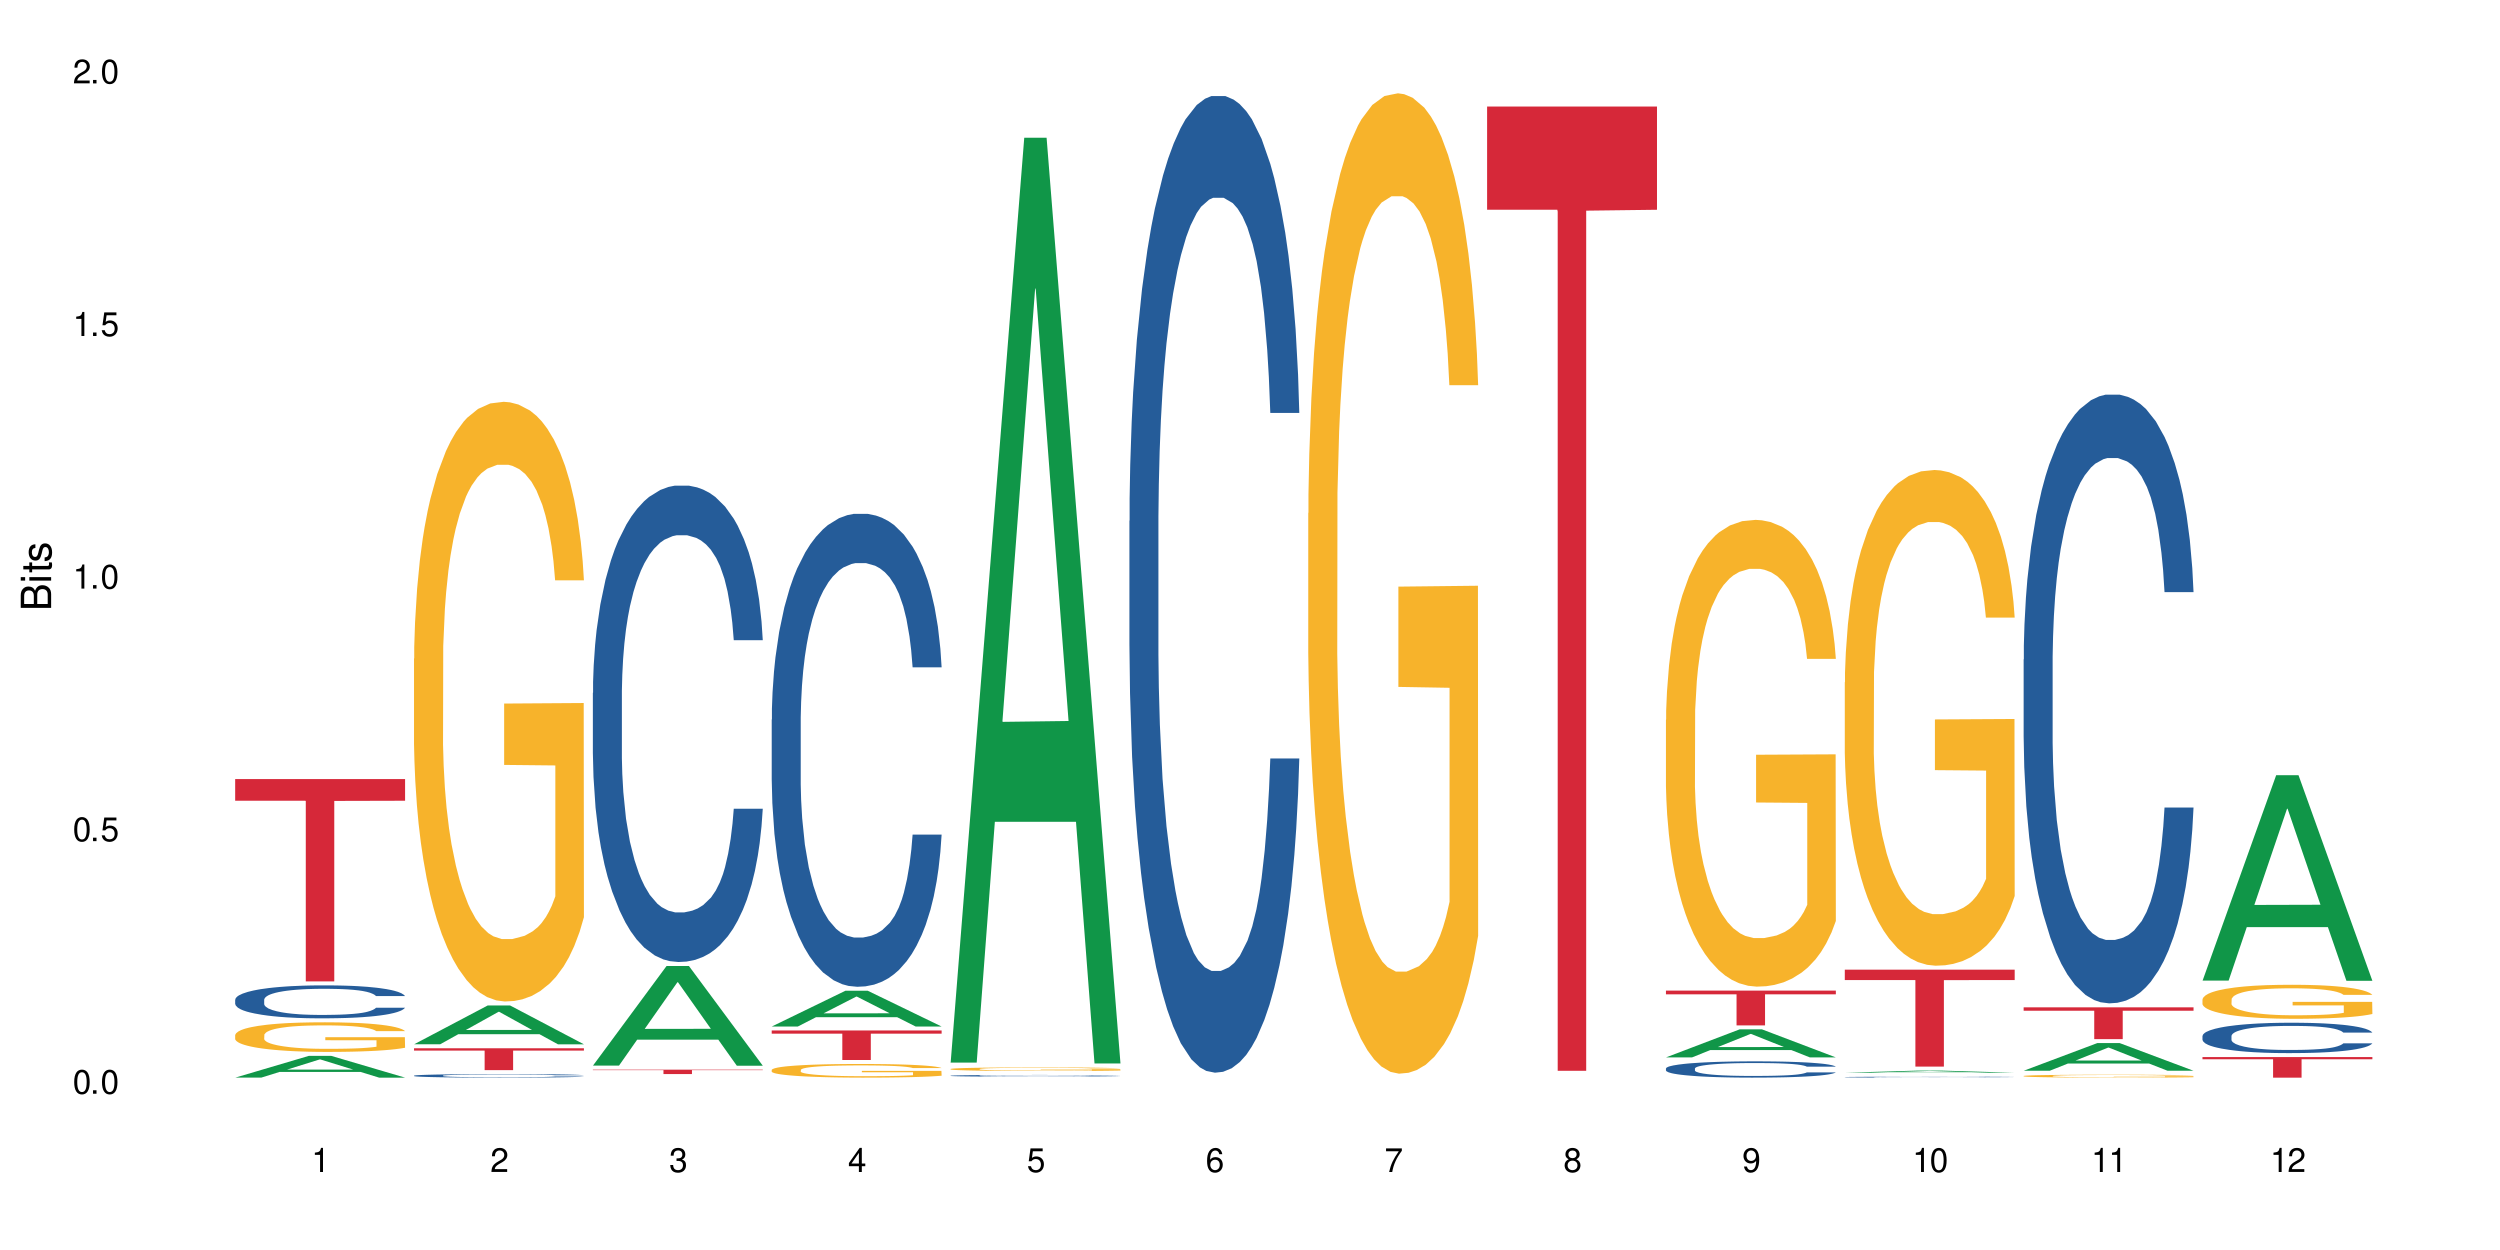 <?xml version="1.0" encoding="UTF-8"?>
<svg xmlns="http://www.w3.org/2000/svg" xmlns:xlink="http://www.w3.org/1999/xlink" width="720" height="360" viewBox="0 0 720 360">
<defs>
<g>
<g id="glyph-0-0">
</g>
<g id="glyph-0-1">
<path d="M 2.641 -6.938 C 2 -6.938 1.422 -6.656 1.078 -6.172 C 0.641 -5.562 0.406 -4.641 0.406 -3.359 C 0.406 -1.016 1.188 0.219 2.641 0.219 C 4.078 0.219 4.859 -1.016 4.859 -3.297 C 4.859 -4.641 4.656 -5.547 4.203 -6.172 C 3.844 -6.656 3.281 -6.938 2.641 -6.938 Z M 2.641 -6.188 C 3.547 -6.188 4 -5.25 4 -3.375 C 4 -1.406 3.562 -0.484 2.625 -0.484 C 1.734 -0.484 1.281 -1.438 1.281 -3.344 C 1.281 -5.25 1.734 -6.188 2.641 -6.188 Z M 2.641 -6.188 "/>
</g>
<g id="glyph-0-2">
<path d="M 1.828 -1 L 0.828 -1 L 0.828 0 L 1.828 0 Z M 1.828 -1 "/>
</g>
<g id="glyph-0-3">
<path d="M 4.562 -6.797 L 1.062 -6.797 L 0.547 -3.094 L 1.328 -3.094 C 1.719 -3.562 2.047 -3.734 2.578 -3.734 C 3.484 -3.734 4.062 -3.109 4.062 -2.094 C 4.062 -1.125 3.484 -0.531 2.578 -0.531 C 1.828 -0.531 1.375 -0.906 1.188 -1.672 L 0.328 -1.672 C 0.453 -1.109 0.547 -0.844 0.75 -0.594 C 1.125 -0.078 1.828 0.219 2.594 0.219 C 3.969 0.219 4.922 -0.781 4.922 -2.219 C 4.922 -3.562 4.031 -4.484 2.719 -4.484 C 2.25 -4.484 1.859 -4.359 1.469 -4.062 L 1.734 -5.969 L 4.562 -5.969 Z M 4.562 -6.797 "/>
</g>
<g id="glyph-0-4">
<path d="M 2.484 -4.938 L 2.484 0 L 3.328 0 L 3.328 -6.938 L 2.766 -6.938 C 2.469 -5.875 2.281 -5.734 0.984 -5.562 L 0.984 -4.938 Z M 2.484 -4.938 "/>
</g>
<g id="glyph-0-5">
<path d="M 4.859 -0.828 L 1.281 -0.828 C 1.359 -1.406 1.672 -1.781 2.5 -2.281 L 3.469 -2.828 C 4.406 -3.344 4.906 -4.062 4.906 -4.906 C 4.906 -5.484 4.672 -6.031 4.266 -6.406 C 3.859 -6.766 3.375 -6.938 2.719 -6.938 C 1.859 -6.938 1.219 -6.625 0.844 -6.031 C 0.609 -5.672 0.5 -5.234 0.484 -4.531 L 1.328 -4.531 C 1.359 -5.016 1.406 -5.281 1.531 -5.516 C 1.75 -5.938 2.188 -6.203 2.703 -6.203 C 3.469 -6.203 4.031 -5.641 4.031 -4.891 C 4.031 -4.344 3.719 -3.859 3.125 -3.516 L 2.234 -3 C 0.812 -2.172 0.406 -1.531 0.328 -0.016 L 4.859 -0.016 Z M 4.859 -0.828 "/>
</g>
<g id="glyph-0-6">
<path d="M 2.125 -3.188 L 2.578 -3.188 C 3.5 -3.188 3.984 -2.766 3.984 -1.922 C 3.984 -1.062 3.469 -0.531 2.594 -0.531 C 1.656 -0.531 1.203 -1 1.156 -2.016 L 0.312 -2.016 C 0.344 -1.453 0.438 -1.094 0.609 -0.781 C 0.953 -0.109 1.625 0.219 2.547 0.219 C 3.953 0.219 4.859 -0.625 4.859 -1.938 C 4.859 -2.828 4.516 -3.297 3.703 -3.594 C 4.344 -3.844 4.656 -4.328 4.656 -5.031 C 4.656 -6.219 3.875 -6.938 2.578 -6.938 C 1.203 -6.938 0.484 -6.172 0.453 -4.703 L 1.297 -4.703 C 1.312 -5.125 1.344 -5.359 1.453 -5.578 C 1.641 -5.969 2.062 -6.203 2.594 -6.203 C 3.344 -6.203 3.797 -5.75 3.797 -5 C 3.797 -4.516 3.609 -4.219 3.25 -4.047 C 3.016 -3.953 2.703 -3.922 2.125 -3.906 Z M 2.125 -3.188 "/>
</g>
<g id="glyph-0-7">
<path d="M 3.141 -1.672 L 3.141 0 L 3.984 0 L 3.984 -1.672 L 4.984 -1.672 L 4.984 -2.438 L 3.984 -2.438 L 3.984 -6.938 L 3.359 -6.938 L 0.266 -2.578 L 0.266 -1.672 Z M 3.141 -2.438 L 1 -2.438 L 3.141 -5.5 Z M 3.141 -2.438 "/>
</g>
<g id="glyph-0-8">
<path d="M 4.781 -5.125 C 4.609 -6.266 3.891 -6.938 2.844 -6.938 C 2.094 -6.938 1.422 -6.578 1.031 -5.953 C 0.594 -5.266 0.406 -4.422 0.406 -3.172 C 0.406 -2 0.578 -1.25 0.984 -0.641 C 1.359 -0.078 1.953 0.219 2.703 0.219 C 3.984 0.219 4.922 -0.75 4.922 -2.094 C 4.922 -3.375 4.062 -4.281 2.844 -4.281 C 2.172 -4.281 1.641 -4.031 1.281 -3.516 C 1.281 -5.234 1.828 -6.188 2.797 -6.188 C 3.391 -6.188 3.797 -5.797 3.938 -5.125 Z M 2.734 -3.531 C 3.547 -3.531 4.062 -2.953 4.062 -2.031 C 4.062 -1.156 3.484 -0.531 2.703 -0.531 C 1.922 -0.531 1.328 -1.188 1.328 -2.078 C 1.328 -2.938 1.906 -3.531 2.734 -3.531 Z M 2.734 -3.531 "/>
</g>
<g id="glyph-0-9">
<path d="M 4.984 -6.797 L 0.438 -6.797 L 0.438 -5.969 L 4.109 -5.969 C 2.5 -3.656 1.828 -2.234 1.328 0 L 2.219 0 C 2.594 -2.172 3.453 -4.047 4.984 -6.094 Z M 4.984 -6.797 "/>
</g>
<g id="glyph-0-10">
<path d="M 3.75 -3.656 C 4.469 -4.094 4.688 -4.438 4.688 -5.078 C 4.688 -6.172 3.844 -6.938 2.641 -6.938 C 1.438 -6.938 0.594 -6.172 0.594 -5.094 C 0.594 -4.438 0.812 -4.094 1.516 -3.656 C 0.734 -3.266 0.359 -2.703 0.359 -1.922 C 0.359 -0.656 1.281 0.219 2.641 0.219 C 3.984 0.219 4.922 -0.656 4.922 -1.922 C 4.922 -2.703 4.531 -3.266 3.75 -3.656 Z M 2.641 -6.188 C 3.359 -6.188 3.812 -5.75 3.812 -5.062 C 3.812 -4.406 3.344 -3.984 2.641 -3.984 C 1.922 -3.984 1.453 -4.406 1.453 -5.078 C 1.453 -5.75 1.922 -6.188 2.641 -6.188 Z M 2.641 -3.266 C 3.484 -3.266 4.062 -2.719 4.062 -1.906 C 4.062 -1.078 3.484 -0.531 2.625 -0.531 C 1.797 -0.531 1.219 -1.094 1.219 -1.906 C 1.219 -2.719 1.781 -3.266 2.641 -3.266 Z M 2.641 -3.266 "/>
</g>
<g id="glyph-0-11">
<path d="M 0.516 -1.578 C 0.672 -0.453 1.406 0.219 2.438 0.219 C 3.188 0.219 3.859 -0.141 4.266 -0.766 C 4.688 -1.453 4.891 -2.297 4.891 -3.547 C 4.891 -4.719 4.703 -5.453 4.312 -6.078 C 3.938 -6.641 3.344 -6.938 2.594 -6.938 C 1.297 -6.938 0.359 -5.969 0.359 -4.625 C 0.359 -3.344 1.234 -2.453 2.453 -2.453 C 3.094 -2.453 3.578 -2.672 4.016 -3.203 C 4 -1.484 3.469 -0.531 2.5 -0.531 C 1.906 -0.531 1.484 -0.906 1.359 -1.578 Z M 2.578 -6.203 C 3.375 -6.203 3.969 -5.531 3.969 -4.641 C 3.969 -3.797 3.391 -3.188 2.547 -3.188 C 1.734 -3.188 1.234 -3.766 1.234 -4.688 C 1.234 -5.562 1.797 -6.203 2.578 -6.203 Z M 2.578 -6.203 "/>
</g>
<g id="glyph-1-0">
</g>
<g id="glyph-1-1">
<path d="M 0 -0.953 L 0 -4.891 C 0 -5.719 -0.234 -6.344 -0.734 -6.797 C -1.188 -7.234 -1.812 -7.469 -2.5 -7.469 C -3.547 -7.469 -4.188 -7 -4.625 -5.875 C -4.984 -6.688 -5.625 -7.094 -6.531 -7.094 C -7.172 -7.094 -7.734 -6.859 -8.141 -6.391 C -8.562 -5.922 -8.75 -5.344 -8.75 -4.5 L -8.75 -0.953 Z M -4.984 -2.062 L -7.766 -2.062 L -7.766 -4.219 C -7.766 -4.844 -7.688 -5.203 -7.453 -5.5 C -7.219 -5.812 -6.859 -5.969 -6.375 -5.969 C -5.891 -5.969 -5.531 -5.812 -5.297 -5.5 C -5.062 -5.203 -4.984 -4.844 -4.984 -4.219 Z M -0.984 -2.062 L -4 -2.062 L -4 -4.781 C -4 -5.766 -3.438 -6.359 -2.484 -6.359 C -1.547 -6.359 -0.984 -5.766 -0.984 -4.781 Z M -0.984 -2.062 "/>
</g>
<g id="glyph-1-2">
<path d="M -6.281 -1.797 L -6.281 -0.797 L 0 -0.797 L 0 -1.797 Z M -8.75 -1.797 L -8.75 -0.797 L -7.484 -0.797 L -7.484 -1.797 Z M -8.75 -1.797 "/>
</g>
<g id="glyph-1-3">
<path d="M -6.281 -3.047 L -6.281 -2.016 L -8.016 -2.016 L -8.016 -1.016 L -6.281 -1.016 L -6.281 -0.172 L -5.469 -0.172 L -5.469 -1.016 L -0.719 -1.016 C -0.078 -1.016 0.281 -1.453 0.281 -2.234 C 0.281 -2.5 0.25 -2.719 0.188 -3.047 L -0.641 -3.047 C -0.609 -2.906 -0.594 -2.766 -0.594 -2.562 C -0.594 -2.141 -0.719 -2.016 -1.156 -2.016 L -5.469 -2.016 L -5.469 -3.047 Z M -6.281 -3.047 "/>
</g>
<g id="glyph-1-4">
<path d="M -4.531 -5.25 C -5.766 -5.25 -6.469 -4.422 -6.469 -2.969 C -6.469 -1.516 -5.719 -0.562 -4.547 -0.562 C -3.562 -0.562 -3.094 -1.062 -2.734 -2.562 L -2.516 -3.484 C -2.344 -4.188 -2.094 -4.469 -1.641 -4.469 C -1.047 -4.469 -0.641 -3.875 -0.641 -3 C -0.641 -2.453 -0.797 -2 -1.062 -1.75 C -1.25 -1.594 -1.422 -1.531 -1.875 -1.469 L -1.875 -0.406 C -0.422 -0.453 0.281 -1.266 0.281 -2.922 C 0.281 -4.5 -0.5 -5.516 -1.719 -5.516 C -2.656 -5.516 -3.172 -4.984 -3.469 -3.734 L -3.703 -2.766 C -3.891 -1.953 -4.156 -1.609 -4.594 -1.609 C -5.188 -1.609 -5.547 -2.125 -5.547 -2.938 C -5.547 -3.75 -5.203 -4.172 -4.531 -4.203 Z M -4.531 -5.25 "/>
</g>
</g>
</defs>
<rect x="-72" y="-36" width="864" height="432" fill="rgb(100%, 100%, 100%)" fill-opacity="1"/>
<path fill-rule="nonzero" fill="rgb(6.275%, 58.824%, 28.235%)" fill-opacity="1" d="M 67.73 310.352 L 67.785 310.348 L 88.957 304.09 L 95.387 304.09 L 116.664 310.359 L 109.188 310.359 L 103.855 308.723 L 80.488 308.723 L 75.258 310.352 L 67.73 310.352 L 82.734 308.047 L 101.711 308.039 L 92.25 305.113 L 92.145 305.109 L 92.039 305.125 L 82.684 308.039 L 82.734 308.047 Z M 67.73 310.352 "/>
<path fill-rule="nonzero" fill="rgb(14.51%, 36.078%, 60%)" fill-opacity="1" d="M 67.73 287.922 L 67.789 287.91 L 67.789 287.703 L 67.969 287.375 L 68.387 286.957 L 68.805 286.672 L 69.879 286.16 L 71.371 285.664 L 72.922 285.285 L 74.055 285.059 L 75.07 284.883 L 77.398 284.562 L 78.891 284.398 L 80.5 284.25 L 82.469 284.105 L 83.902 284.016 L 87.125 283.879 L 89.512 283.816 L 91.363 283.793 L 95.359 283.793 L 97.746 283.828 L 99.477 283.871 L 101.387 283.938 L 102.996 284.016 L 105.801 284.207 L 108.309 284.449 L 109.441 284.59 L 111.234 284.859 L 112.605 285.117 L 113.559 285.344 L 114.633 285.664 L 115.59 286.055 L 116.305 286.5 L 116.664 286.871 L 108.309 286.871 L 107.891 286.523 L 107.414 286.254 L 106.52 285.898 L 105.625 285.648 L 104.371 285.395 L 103.238 285.23 L 101.684 285.066 L 100.312 284.961 L 98.879 284.883 L 97.508 284.832 L 94.883 284.781 L 91.84 284.781 L 90.707 284.797 L 88.379 284.867 L 87.125 284.93 L 85.336 285.051 L 84.082 285.164 L 82.59 285.336 L 81.574 285.484 L 80.32 285.707 L 79.426 285.906 L 78.414 286.195 L 77.816 286.41 L 77.277 286.652 L 76.801 286.941 L 76.441 287.242 L 76.203 287.566 L 76.086 287.879 L 76.086 289.223 L 76.203 289.535 L 76.504 289.898 L 77.277 290.43 L 78.414 290.887 L 79.727 291.254 L 80.977 291.512 L 81.695 291.633 L 82.648 291.773 L 84.141 291.945 L 86.289 292.121 L 87.543 292.188 L 89.453 292.258 L 91.422 292.293 L 94.047 292.293 L 96.375 292.258 L 97.926 292.215 L 99.535 292.145 L 101.746 291.996 L 103.117 291.859 L 104.312 291.695 L 105.207 291.531 L 105.801 291.391 L 106.699 291.121 L 107.414 290.828 L 107.949 290.523 L 108.309 290.227 L 116.664 290.227 L 116.305 290.574 L 115.77 290.914 L 115.23 291.164 L 114.395 291.469 L 113.441 291.738 L 112.066 292.043 L 110.934 292.242 L 109.441 292.457 L 108.07 292.621 L 106.578 292.77 L 104.371 292.945 L 102.938 293.031 L 101.387 293.109 L 99.535 293.18 L 97.211 293.238 L 94.703 293.273 L 92.375 293.281 L 89.871 293.266 L 88.02 293.23 L 85.574 293.152 L 82.531 292.996 L 80.32 292.832 L 78.59 292.664 L 77.102 292.492 L 75.43 292.258 L 73.281 291.875 L 71.969 291.582 L 71.074 291.34 L 70.059 291 L 69.344 290.695 L 68.508 290.211 L 67.91 289.594 L 67.73 289.117 Z M 67.73 287.922 "/>
<path fill-rule="nonzero" fill="rgb(96.863%, 70.196%, 16.863%)" fill-opacity="1" d="M 67.73 298.074 L 67.789 298.066 L 67.789 297.91 L 68.031 297.559 L 68.625 297.078 L 69.402 296.68 L 70.238 296.367 L 70.773 296.203 L 71.668 295.973 L 72.445 295.801 L 74.414 295.449 L 76.922 295.121 L 78.293 294.98 L 79.844 294.848 L 82.051 294.699 L 83.066 294.645 L 86.172 294.523 L 89.691 294.445 L 93.57 294.422 L 95.359 294.43 L 97.805 294.461 L 101.148 294.547 L 103.059 294.621 L 104.551 294.699 L 106.102 294.801 L 108.012 294.957 L 109.801 295.145 L 111.234 295.332 L 112.664 295.566 L 113.859 295.816 L 114.871 296.086 L 115.77 296.414 L 116.305 296.688 L 116.664 296.961 L 108.367 296.961 L 107.891 296.688 L 107.355 296.477 L 106.461 296.219 L 105.562 296.035 L 104.668 295.887 L 102.996 295.684 L 101.566 295.559 L 99.777 295.449 L 98.047 295.379 L 96.074 295.332 L 94.883 295.316 L 91.719 295.316 L 88.855 295.371 L 87.184 295.434 L 85.992 295.496 L 84.32 295.613 L 83.305 295.707 L 82.707 295.77 L 80.918 296.012 L 79.727 296.227 L 79.07 296.375 L 78.234 296.609 L 77.637 296.82 L 76.98 297.133 L 76.621 297.367 L 76.145 297.895 L 76.086 299.297 L 76.266 299.594 L 76.621 299.914 L 77.102 300.195 L 77.816 300.488 L 78.531 300.715 L 79.785 301.02 L 80.859 301.223 L 81.695 301.355 L 83.305 301.566 L 83.961 301.637 L 85.512 301.777 L 87.125 301.887 L 89.094 301.977 L 90.586 302.023 L 92.973 302.062 L 96.016 302.062 L 99.598 302.016 L 101.863 301.957 L 103.414 301.895 L 104.43 301.84 L 105.684 301.754 L 106.578 301.676 L 107.414 301.59 L 108.43 301.457 L 108.43 299.594 L 93.688 299.586 L 93.688 298.715 L 116.602 298.707 L 116.664 301.754 L 115.41 301.961 L 113.859 302.164 L 112.367 302.32 L 110.816 302.453 L 108.605 302.602 L 106.816 302.695 L 104.07 302.805 L 101.566 302.875 L 98.941 302.922 L 96.613 302.945 L 93.867 302.953 L 91.422 302.938 L 88.797 302.891 L 86.707 302.828 L 84.797 302.75 L 82.887 302.648 L 80.5 302.484 L 78.949 302.352 L 77.34 302.188 L 75.727 301.992 L 74.297 301.785 L 73.34 301.621 L 72.387 301.434 L 71.371 301.199 L 70.418 300.934 L 69.699 300.691 L 69.043 300.422 L 68.566 300.164 L 68.09 299.812 L 67.852 299.531 L 67.73 299.289 Z M 67.73 298.074 "/>
<path fill-rule="nonzero" fill="rgb(83.922%, 15.686%, 22.353%)" fill-opacity="1" d="M 67.73 224.375 L 116.664 224.375 L 116.664 230.613 L 96.27 230.668 L 96.27 282.652 L 88.066 282.652 L 88.066 230.723 L 87.945 230.613 L 67.73 230.613 Z M 67.73 224.375 "/>
<path fill-rule="nonzero" fill="rgb(6.275%, 58.824%, 28.235%)" fill-opacity="1" d="M 119.238 300.754 L 119.289 300.742 L 140.465 289.57 L 146.895 289.57 L 168.172 300.766 L 160.695 300.766 L 155.363 297.844 L 131.996 297.844 L 126.766 300.754 L 119.238 300.754 L 134.242 296.633 L 153.219 296.621 L 143.758 291.398 L 143.652 291.387 L 143.547 291.418 L 134.191 296.621 L 134.242 296.633 Z M 119.238 300.754 "/>
<path fill-rule="nonzero" fill="rgb(14.51%, 36.078%, 60%)" fill-opacity="1" d="M 119.238 309.785 L 119.297 309.785 L 119.297 309.762 L 119.477 309.727 L 119.895 309.68 L 120.312 309.652 L 121.387 309.598 L 122.879 309.543 L 124.43 309.504 L 125.562 309.477 L 126.578 309.461 L 128.906 309.426 L 130.398 309.406 L 132.008 309.391 L 133.977 309.375 L 135.41 309.367 L 138.633 309.352 L 141.02 309.344 L 146.867 309.344 L 149.254 309.348 L 150.984 309.352 L 152.895 309.359 L 154.504 309.367 L 157.309 309.387 L 159.816 309.414 L 160.949 309.43 L 162.742 309.457 L 164.113 309.484 L 165.066 309.508 L 166.141 309.543 L 167.098 309.586 L 167.812 309.633 L 168.172 309.672 L 159.816 309.672 L 159.398 309.637 L 158.922 309.605 L 158.027 309.566 L 157.133 309.543 L 155.879 309.516 L 154.746 309.496 L 153.191 309.48 L 151.82 309.469 L 150.387 309.461 L 149.016 309.453 L 146.391 309.449 L 142.211 309.449 L 139.887 309.457 L 138.633 309.465 L 136.844 309.477 L 135.59 309.488 L 134.098 309.508 L 133.082 309.523 L 131.828 309.547 L 130.934 309.57 L 129.922 309.602 L 129.324 309.621 L 128.785 309.648 L 128.309 309.68 L 127.949 309.711 L 127.711 309.746 L 127.594 309.781 L 127.594 309.922 L 127.711 309.957 L 128.012 309.996 L 128.785 310.051 L 129.922 310.102 L 131.234 310.141 L 132.484 310.168 L 133.203 310.18 L 134.156 310.195 L 135.648 310.215 L 137.797 310.234 L 139.051 310.242 L 140.961 310.25 L 142.93 310.254 L 145.555 310.254 L 147.883 310.25 L 149.434 310.242 L 151.043 310.234 L 153.254 310.219 L 154.625 310.207 L 155.816 310.188 L 156.715 310.172 L 157.309 310.156 L 158.207 310.125 L 158.922 310.094 L 159.457 310.062 L 159.816 310.031 L 168.172 310.031 L 167.812 310.066 L 167.277 310.105 L 166.738 310.133 L 165.902 310.164 L 164.949 310.191 L 163.574 310.227 L 162.441 310.246 L 160.949 310.27 L 159.578 310.289 L 158.086 310.305 L 155.879 310.32 L 154.445 310.332 L 152.895 310.34 L 151.043 310.348 L 148.719 310.352 L 146.211 310.355 L 143.883 310.359 L 141.379 310.355 L 139.527 310.352 L 137.082 310.344 L 134.039 310.328 L 131.828 310.309 L 130.098 310.293 L 128.605 310.273 L 126.938 310.25 L 124.789 310.207 L 123.477 310.176 L 122.582 310.148 L 121.566 310.113 L 120.852 310.082 L 120.016 310.031 L 119.418 309.965 L 119.238 309.914 Z M 119.238 309.785 "/>
<path fill-rule="nonzero" fill="rgb(96.863%, 70.196%, 16.863%)" fill-opacity="1" d="M 119.238 189.691 L 119.297 189.535 L 119.297 186.379 L 119.535 179.281 L 120.133 169.504 L 120.91 161.457 L 121.746 155.148 L 122.281 151.836 L 123.176 147.105 L 123.953 143.637 L 125.922 136.539 L 128.43 129.914 L 129.801 127.074 L 131.352 124.391 L 133.559 121.395 L 134.574 120.293 L 137.676 117.766 L 141.199 116.191 L 145.078 115.719 L 146.867 115.875 L 149.312 116.504 L 152.656 118.242 L 154.566 119.816 L 156.059 121.395 L 157.609 123.445 L 159.52 126.602 L 161.309 130.387 L 162.742 134.172 L 164.172 138.902 L 165.367 143.949 L 166.379 149.473 L 167.277 156.094 L 167.812 161.617 L 168.172 167.137 L 159.875 167.137 L 159.398 161.617 L 158.863 157.359 L 157.965 152.152 L 157.07 148.367 L 156.176 145.371 L 154.504 141.27 L 153.074 138.746 L 151.281 136.539 L 149.551 135.117 L 147.582 134.172 L 146.391 133.855 L 143.227 133.855 L 140.363 134.961 L 138.691 136.223 L 137.5 137.484 L 135.828 139.848 L 134.812 141.742 L 134.215 143.004 L 132.426 147.895 L 131.234 152.309 L 130.578 155.309 L 129.742 160.039 L 129.145 164.297 L 128.488 170.605 L 128.129 175.34 L 127.652 186.062 L 127.594 214.457 L 127.773 220.449 L 128.129 226.918 L 128.605 232.594 L 129.324 238.59 L 130.039 243.164 L 131.293 249.312 L 132.367 253.414 L 133.203 256.098 L 134.812 260.355 L 135.469 261.773 L 137.02 264.613 L 138.633 266.82 L 140.602 268.715 L 142.094 269.66 L 144.48 270.449 L 147.523 270.449 L 151.105 269.504 L 153.371 268.242 L 154.922 266.98 L 155.938 265.875 L 157.191 264.141 L 158.086 262.562 L 158.922 260.828 L 159.938 258.148 L 159.938 220.449 L 145.195 220.293 L 145.195 202.625 L 168.109 202.469 L 168.172 264.141 L 166.918 268.398 L 165.367 272.5 L 163.875 275.656 L 162.324 278.336 L 160.113 281.332 L 158.324 283.227 L 155.578 285.434 L 153.074 286.852 L 150.449 287.801 L 148.121 288.273 L 145.375 288.43 L 142.93 288.113 L 140.305 287.168 L 138.215 285.906 L 136.305 284.328 L 134.395 282.277 L 132.008 278.965 L 130.457 276.285 L 128.848 272.973 L 127.234 269.031 L 125.801 264.77 L 124.848 261.457 L 123.895 257.672 L 122.879 252.941 L 121.926 247.578 L 121.207 242.688 L 120.551 237.168 L 120.074 231.965 L 119.598 224.867 L 119.359 219.188 L 119.238 214.297 Z M 119.238 189.691 "/>
<path fill-rule="nonzero" fill="rgb(83.922%, 15.686%, 22.353%)" fill-opacity="1" d="M 119.238 301.902 L 168.172 301.902 L 168.172 302.578 L 147.777 302.582 L 147.777 308.203 L 139.574 308.203 L 139.574 302.59 L 139.453 302.578 L 119.238 302.578 Z M 119.238 301.902 "/>
<path fill-rule="nonzero" fill="rgb(6.275%, 58.824%, 28.235%)" fill-opacity="1" d="M 170.746 306.898 L 170.797 306.871 L 191.973 278.199 L 198.402 278.199 L 219.68 306.926 L 212.203 306.926 L 206.871 299.426 L 183.504 299.426 L 178.273 306.898 L 170.746 306.898 L 185.75 296.324 L 204.727 296.297 L 195.266 282.891 L 195.16 282.867 L 195.055 282.945 L 185.699 296.297 L 185.75 296.324 Z M 170.746 306.898 "/>
<path fill-rule="nonzero" fill="rgb(14.51%, 36.078%, 60%)" fill-opacity="1" d="M 170.746 199.559 L 170.805 199.434 L 170.805 196.422 L 170.984 191.656 L 171.402 185.637 L 171.82 181.5 L 172.895 174.098 L 174.387 166.949 L 175.938 161.434 L 177.07 158.172 L 178.086 155.664 L 180.414 151.023 L 181.906 148.641 L 183.516 146.508 L 185.484 144.375 L 186.918 143.121 L 190.141 141.117 L 192.527 140.238 L 194.375 139.863 L 198.375 139.863 L 200.762 140.363 L 202.492 140.992 L 204.402 141.992 L 206.012 143.121 L 208.816 145.883 L 211.324 149.395 L 212.457 151.398 L 214.25 155.289 L 215.621 159.051 L 216.574 162.309 L 217.648 166.949 L 218.605 172.594 L 219.32 178.988 L 219.68 184.383 L 211.324 184.383 L 210.906 179.367 L 210.43 175.48 L 209.535 170.336 L 208.641 166.699 L 207.387 163.062 L 206.25 160.68 L 204.699 158.297 L 203.328 156.793 L 201.895 155.664 L 200.523 154.91 L 197.898 154.16 L 194.855 154.16 L 193.719 154.41 L 191.395 155.414 L 190.141 156.289 L 188.352 158.047 L 187.098 159.676 L 185.605 162.184 L 184.59 164.316 L 183.336 167.578 L 182.441 170.461 L 181.426 174.602 L 180.832 177.734 L 180.293 181.246 L 179.816 185.387 L 179.457 189.773 L 179.219 194.414 L 179.102 198.93 L 179.102 218.367 L 179.219 222.883 L 179.52 228.152 L 180.293 235.801 L 181.426 242.449 L 182.742 247.715 L 183.992 251.477 L 184.711 253.234 L 185.664 255.238 L 187.156 257.746 L 189.305 260.254 L 190.559 261.258 L 192.469 262.262 L 194.438 262.766 L 197.062 262.766 L 199.391 262.262 L 200.941 261.637 L 202.551 260.633 L 204.762 258.5 L 206.133 256.492 L 207.324 254.109 L 208.223 251.727 L 208.816 249.723 L 209.711 245.832 L 210.43 241.57 L 210.965 237.18 L 211.324 232.918 L 219.68 232.918 L 219.32 237.934 L 218.785 242.824 L 218.246 246.461 L 217.41 250.852 L 216.457 254.738 L 215.082 259.129 L 213.949 262.012 L 212.457 265.148 L 211.086 267.531 L 209.594 269.66 L 207.387 272.168 L 205.953 273.426 L 204.402 274.551 L 202.551 275.555 L 200.227 276.434 L 197.719 276.934 L 195.391 277.062 L 192.887 276.809 L 191.035 276.309 L 188.59 275.18 L 185.547 272.922 L 183.336 270.539 L 181.605 268.156 L 180.113 265.648 L 178.445 262.262 L 176.297 256.746 L 174.984 252.48 L 174.086 248.969 L 173.074 244.078 L 172.355 239.688 L 171.523 232.664 L 170.926 223.762 L 170.746 216.863 Z M 170.746 199.559 "/>
<path fill-rule="nonzero" fill="rgb(83.922%, 15.686%, 22.353%)" fill-opacity="1" d="M 170.746 308.062 L 219.68 308.062 L 219.68 308.199 L 199.285 308.199 L 199.285 309.328 L 191.078 309.328 L 191.078 308.203 L 190.961 308.199 L 170.746 308.199 Z M 170.746 308.062 "/>
<path fill-rule="nonzero" fill="rgb(6.275%, 58.824%, 28.235%)" fill-opacity="1" d="M 222.254 295.633 L 222.305 295.621 L 243.48 285.336 L 249.91 285.336 L 271.188 295.641 L 263.711 295.641 L 258.379 292.953 L 235.008 292.953 L 229.781 295.633 L 222.254 295.633 L 237.258 291.84 L 256.234 291.828 L 246.773 287.02 L 246.668 287.008 L 246.562 287.039 L 237.207 291.828 L 237.258 291.84 Z M 222.254 295.633 "/>
<path fill-rule="nonzero" fill="rgb(14.51%, 36.078%, 60%)" fill-opacity="1" d="M 222.254 207.254 L 222.312 207.129 L 222.312 204.141 L 222.492 199.406 L 222.91 193.434 L 223.328 189.324 L 224.402 181.977 L 225.895 174.879 L 227.445 169.402 L 228.578 166.164 L 229.594 163.676 L 231.922 159.07 L 233.414 156.703 L 235.023 154.586 L 236.992 152.469 L 238.426 151.223 L 241.648 149.234 L 244.035 148.359 L 245.883 147.988 L 249.883 147.988 L 252.27 148.484 L 254 149.109 L 255.91 150.105 L 257.52 151.223 L 260.324 153.965 L 262.832 157.449 L 263.965 159.441 L 265.754 163.301 L 267.129 167.035 L 268.082 170.273 L 269.156 174.879 L 270.113 180.484 L 270.828 186.832 L 271.188 192.188 L 262.832 192.188 L 262.414 187.207 L 261.938 183.348 L 261.043 178.242 L 260.145 174.633 L 258.895 171.02 L 257.758 168.656 L 256.207 166.289 L 254.836 164.797 L 253.402 163.676 L 252.031 162.93 L 249.406 162.18 L 246.363 162.18 L 245.227 162.43 L 242.902 163.426 L 241.648 164.297 L 239.855 166.039 L 238.605 167.66 L 237.113 170.148 L 236.098 172.266 L 234.844 175.504 L 233.949 178.367 L 232.934 182.477 L 232.34 185.59 L 231.801 189.074 L 231.324 193.184 L 230.965 197.539 L 230.727 202.148 L 230.609 206.629 L 230.609 225.93 L 230.727 230.41 L 231.027 235.641 L 231.801 243.234 L 232.934 249.832 L 234.25 255.062 L 235.5 258.797 L 236.219 260.539 L 237.172 262.531 L 238.664 265.023 L 240.812 267.512 L 242.066 268.508 L 243.977 269.504 L 245.945 270.004 L 248.57 270.004 L 250.898 269.504 L 252.449 268.883 L 254.059 267.887 L 256.266 265.77 L 257.641 263.777 L 258.832 261.41 L 259.73 259.047 L 260.324 257.055 L 261.219 253.195 L 261.938 248.961 L 262.473 244.605 L 262.832 240.371 L 271.188 240.371 L 270.828 245.352 L 270.289 250.207 L 269.754 253.816 L 268.918 258.176 L 267.965 262.035 L 266.59 266.391 L 265.457 269.254 L 263.965 272.367 L 262.594 274.734 L 261.102 276.852 L 258.895 279.34 L 257.461 280.586 L 255.91 281.707 L 254.059 282.703 L 251.73 283.574 L 249.227 284.07 L 246.898 284.195 L 244.391 283.949 L 242.543 283.449 L 240.098 282.328 L 237.051 280.086 L 234.844 277.723 L 233.113 275.355 L 231.621 272.867 L 229.953 269.504 L 227.805 264.027 L 226.492 259.793 L 225.594 256.309 L 224.582 251.453 L 223.863 247.094 L 223.031 240.121 L 222.434 231.281 L 222.254 224.434 Z M 222.254 207.254 "/>
<path fill-rule="nonzero" fill="rgb(96.863%, 70.196%, 16.863%)" fill-opacity="1" d="M 222.254 308.109 L 222.312 308.105 L 222.312 308.035 L 222.551 307.875 L 223.148 307.652 L 223.926 307.469 L 224.762 307.324 L 225.297 307.25 L 226.191 307.141 L 226.969 307.062 L 228.938 306.902 L 231.445 306.75 L 232.816 306.688 L 234.367 306.625 L 236.574 306.559 L 237.59 306.531 L 240.691 306.473 L 244.215 306.438 L 248.094 306.426 L 249.883 306.43 L 252.328 306.445 L 255.672 306.484 L 257.582 306.52 L 259.07 306.559 L 260.625 306.602 L 262.535 306.676 L 264.324 306.762 L 265.754 306.848 L 267.188 306.957 L 268.383 307.07 L 269.395 307.195 L 270.289 307.348 L 270.828 307.473 L 271.188 307.598 L 262.891 307.598 L 262.414 307.473 L 261.875 307.375 L 260.98 307.258 L 260.086 307.172 L 259.191 307.102 L 257.52 307.008 L 256.09 306.953 L 254.297 306.902 L 252.566 306.867 L 250.598 306.848 L 249.406 306.84 L 246.242 306.84 L 243.379 306.867 L 241.707 306.895 L 240.516 306.922 L 238.844 306.977 L 237.828 307.02 L 237.23 307.047 L 235.441 307.16 L 234.25 307.262 L 233.59 307.328 L 232.758 307.438 L 232.16 307.531 L 231.504 307.676 L 231.145 307.785 L 230.668 308.027 L 230.609 308.676 L 230.785 308.812 L 231.145 308.957 L 231.621 309.086 L 232.34 309.223 L 233.055 309.328 L 234.309 309.469 L 235.383 309.562 L 236.219 309.621 L 237.828 309.719 L 238.484 309.75 L 240.035 309.816 L 241.648 309.867 L 243.617 309.91 L 245.109 309.93 L 247.496 309.949 L 250.539 309.949 L 254.121 309.926 L 256.387 309.898 L 257.938 309.871 L 258.953 309.844 L 260.207 309.805 L 261.102 309.77 L 261.938 309.73 L 262.949 309.668 L 262.949 308.812 L 248.211 308.809 L 248.211 308.406 L 271.125 308.402 L 271.188 309.805 L 269.934 309.902 L 268.383 309.996 L 266.891 310.066 L 265.34 310.129 L 263.129 310.195 L 261.34 310.238 L 258.594 310.289 L 256.09 310.32 L 253.465 310.344 L 251.137 310.355 L 248.391 310.359 L 245.945 310.352 L 243.32 310.328 L 241.23 310.301 L 239.32 310.266 L 237.41 310.219 L 235.023 310.141 L 233.473 310.082 L 231.859 310.008 L 230.25 309.918 L 228.816 309.82 L 227.863 309.742 L 226.91 309.656 L 225.895 309.551 L 224.938 309.43 L 224.223 309.316 L 223.566 309.191 L 223.09 309.074 L 222.613 308.91 L 222.375 308.781 L 222.254 308.672 Z M 222.254 308.109 "/>
<path fill-rule="nonzero" fill="rgb(83.922%, 15.686%, 22.353%)" fill-opacity="1" d="M 222.254 296.781 L 271.188 296.781 L 271.188 297.691 L 250.793 297.699 L 250.793 305.289 L 242.586 305.289 L 242.586 297.707 L 242.469 297.691 L 222.254 297.691 Z M 222.254 296.781 "/>
<path fill-rule="nonzero" fill="rgb(6.275%, 58.824%, 28.235%)" fill-opacity="1" d="M 273.762 306.027 L 273.812 305.777 L 294.984 39.668 L 301.418 39.668 L 322.695 306.277 L 315.219 306.277 L 309.887 236.684 L 286.516 236.684 L 281.289 306.027 L 273.762 306.027 L 288.766 207.895 L 307.742 207.645 L 298.281 83.227 L 298.176 82.977 L 298.07 83.727 L 288.711 207.645 L 288.766 207.895 Z M 273.762 306.027 "/>
<path fill-rule="nonzero" fill="rgb(14.51%, 36.078%, 60%)" fill-opacity="1" d="M 273.762 309.805 L 273.82 309.805 L 273.82 309.797 L 274 309.777 L 274.418 309.758 L 274.836 309.742 L 275.91 309.715 L 277.402 309.688 L 278.953 309.668 L 280.086 309.656 L 281.102 309.648 L 283.43 309.633 L 284.922 309.625 L 286.531 309.617 L 288.5 309.609 L 289.934 309.602 L 293.156 309.598 L 295.543 309.594 L 297.391 309.59 L 301.391 309.59 L 303.777 309.594 L 305.508 309.594 L 307.418 309.598 L 309.027 309.602 L 311.832 309.613 L 314.34 309.625 L 315.473 309.633 L 317.262 309.648 L 318.637 309.66 L 319.59 309.672 L 320.664 309.688 L 321.621 309.711 L 322.336 309.734 L 322.695 309.75 L 314.34 309.75 L 313.922 309.734 L 313.445 309.719 L 312.551 309.703 L 311.652 309.688 L 310.402 309.676 L 309.266 309.668 L 307.715 309.656 L 306.344 309.652 L 304.91 309.648 L 303.539 309.645 L 296.734 309.645 L 294.41 309.648 L 293.156 309.652 L 291.363 309.656 L 290.113 309.664 L 288.621 309.672 L 287.605 309.68 L 286.352 309.691 L 285.457 309.703 L 284.441 309.715 L 283.848 309.727 L 283.309 309.742 L 282.832 309.754 L 282.473 309.77 L 282.234 309.789 L 282.117 309.805 L 282.117 309.875 L 282.234 309.891 L 282.535 309.91 L 283.309 309.938 L 284.441 309.961 L 285.754 309.98 L 287.008 309.992 L 287.727 310 L 288.68 310.008 L 290.172 310.016 L 292.32 310.023 L 293.574 310.027 L 295.484 310.031 L 297.453 310.035 L 300.078 310.035 L 302.406 310.031 L 303.957 310.031 L 305.566 310.027 L 307.773 310.02 L 309.148 310.012 L 310.34 310.004 L 311.234 309.996 L 311.832 309.988 L 312.727 309.973 L 313.445 309.957 L 313.98 309.941 L 314.34 309.926 L 322.695 309.926 L 322.336 309.945 L 321.797 309.961 L 321.262 309.977 L 320.426 309.992 L 319.473 310.004 L 318.098 310.02 L 316.965 310.031 L 315.473 310.043 L 314.102 310.051 L 312.609 310.059 L 310.402 310.066 L 308.969 310.074 L 307.418 310.078 L 305.566 310.082 L 303.238 310.082 L 300.734 310.086 L 295.898 310.086 L 294.051 310.082 L 291.605 310.078 L 288.559 310.07 L 286.352 310.062 L 284.621 310.055 L 283.129 310.043 L 281.461 310.031 L 279.312 310.012 L 278 309.996 L 277.102 309.984 L 276.09 309.969 L 275.371 309.949 L 274.535 309.926 L 273.941 309.895 L 273.762 309.867 Z M 273.762 309.805 "/>
<path fill-rule="nonzero" fill="rgb(96.863%, 70.196%, 16.863%)" fill-opacity="1" d="M 273.762 307.859 L 273.82 307.859 L 273.82 307.84 L 274.059 307.797 L 274.656 307.738 L 275.434 307.691 L 276.27 307.652 L 276.805 307.633 L 277.699 307.602 L 278.477 307.582 L 280.445 307.539 L 282.949 307.5 L 284.324 307.484 L 285.875 307.469 L 288.082 307.449 L 289.098 307.441 L 292.199 307.426 L 295.723 307.418 L 299.602 307.414 L 301.391 307.414 L 303.836 307.418 L 307.18 307.43 L 309.09 307.438 L 310.578 307.449 L 312.133 307.461 L 314.039 307.48 L 315.832 307.504 L 317.262 307.527 L 318.695 307.555 L 319.891 307.586 L 320.902 307.617 L 321.797 307.656 L 322.336 307.691 L 322.695 307.723 L 314.398 307.723 L 313.922 307.691 L 313.383 307.664 L 312.488 307.633 L 311.594 307.609 L 310.699 307.594 L 309.027 307.57 L 307.598 307.555 L 305.805 307.539 L 304.074 307.531 L 302.105 307.527 L 300.914 307.523 L 297.75 307.523 L 294.887 307.531 L 293.215 307.539 L 292.02 307.547 L 290.352 307.559 L 289.336 307.57 L 288.738 307.578 L 286.949 307.609 L 285.754 307.637 L 285.098 307.652 L 284.266 307.68 L 283.668 307.707 L 283.012 307.746 L 282.652 307.773 L 282.176 307.836 L 282.117 308.008 L 282.293 308.043 L 282.652 308.082 L 283.129 308.117 L 283.848 308.152 L 284.562 308.18 L 285.816 308.219 L 286.891 308.242 L 287.727 308.258 L 289.336 308.285 L 289.992 308.293 L 291.543 308.309 L 293.156 308.324 L 295.125 308.336 L 296.617 308.34 L 299.004 308.344 L 302.047 308.344 L 305.625 308.34 L 307.895 308.332 L 309.445 308.324 L 310.461 308.316 L 311.715 308.309 L 312.609 308.297 L 313.445 308.289 L 314.457 308.27 L 314.457 308.043 L 299.719 308.043 L 299.719 307.938 L 322.633 307.938 L 322.695 308.309 L 321.441 308.332 L 319.891 308.355 L 318.398 308.375 L 316.844 308.391 L 314.637 308.41 L 312.848 308.422 L 310.102 308.434 L 307.598 308.445 L 304.969 308.449 L 302.645 308.453 L 297.453 308.453 L 294.824 308.445 L 292.738 308.438 L 290.828 308.43 L 288.918 308.418 L 286.531 308.395 L 284.98 308.379 L 283.367 308.359 L 281.758 308.336 L 280.324 308.312 L 279.371 308.289 L 278.414 308.27 L 277.402 308.238 L 276.445 308.207 L 275.73 308.18 L 275.074 308.145 L 274.598 308.113 L 274.121 308.07 L 273.879 308.035 L 273.762 308.008 Z M 273.762 307.859 "/>
<path fill-rule="nonzero" fill="rgb(14.51%, 36.078%, 60%)" fill-opacity="1" d="M 325.27 150.043 L 325.328 149.785 L 325.328 143.617 L 325.508 133.844 L 325.926 121.504 L 326.344 113.02 L 327.418 97.852 L 328.91 83.195 L 330.461 71.883 L 331.594 65.195 L 332.609 60.055 L 334.938 50.543 L 336.43 45.656 L 338.039 41.285 L 340.008 36.914 L 341.441 34.344 L 344.664 30.23 L 347.051 28.43 L 348.898 27.66 L 352.898 27.66 L 355.285 28.688 L 357.016 29.973 L 358.926 32.031 L 360.535 34.344 L 363.34 40 L 365.848 47.199 L 366.98 51.312 L 368.77 59.281 L 370.145 66.996 L 371.098 73.68 L 372.172 83.195 L 373.129 94.766 L 373.844 107.879 L 374.199 118.934 L 365.848 118.934 L 365.43 108.648 L 364.953 100.68 L 364.055 90.137 L 363.16 82.68 L 361.91 75.223 L 360.773 70.34 L 359.223 65.453 L 357.852 62.367 L 356.418 60.055 L 355.047 58.512 L 352.422 56.969 L 349.379 56.969 L 348.242 57.484 L 345.914 59.539 L 344.664 61.34 L 342.871 64.941 L 341.621 68.281 L 340.129 73.426 L 339.113 77.797 L 337.859 84.48 L 336.965 90.395 L 335.949 98.879 L 335.355 105.305 L 334.816 112.504 L 334.34 120.988 L 333.98 129.988 L 333.742 139.504 L 333.625 148.758 L 333.625 188.609 L 333.742 197.867 L 334.039 208.664 L 334.816 224.348 L 335.949 237.977 L 337.262 248.773 L 338.516 256.488 L 339.234 260.086 L 340.188 264.203 L 341.68 269.344 L 343.828 274.484 L 345.082 276.543 L 346.988 278.598 L 348.961 279.629 L 351.586 279.629 L 353.914 278.598 L 355.465 277.312 L 357.074 275.258 L 359.281 270.887 L 360.656 266.773 L 361.848 261.887 L 362.742 257.004 L 363.34 252.887 L 364.234 244.918 L 364.953 236.176 L 365.488 227.176 L 365.848 218.434 L 374.199 218.434 L 373.844 228.719 L 373.305 238.746 L 372.77 246.203 L 371.934 255.203 L 370.98 263.172 L 369.605 272.172 L 368.473 278.086 L 366.98 284.512 L 365.609 289.398 L 364.117 293.77 L 361.91 298.91 L 360.477 301.48 L 358.926 303.797 L 357.074 305.852 L 354.746 307.652 L 352.242 308.68 L 349.914 308.938 L 347.406 308.426 L 345.559 307.395 L 343.109 305.082 L 340.066 300.453 L 337.859 295.57 L 336.129 290.684 L 334.637 285.543 L 332.965 278.598 L 330.82 267.285 L 329.504 258.543 L 328.609 251.344 L 327.598 241.316 L 326.879 232.32 L 326.043 217.922 L 325.449 199.668 L 325.27 185.523 Z M 325.27 150.043 "/>
<path fill-rule="nonzero" fill="rgb(96.863%, 70.196%, 16.863%)" fill-opacity="1" d="M 376.777 147.805 L 376.836 147.547 L 376.836 142.391 L 377.074 130.785 L 377.672 114.801 L 378.449 101.648 L 379.281 91.336 L 379.82 85.922 L 380.715 78.184 L 381.492 72.512 L 383.461 60.91 L 385.965 50.078 L 387.34 45.438 L 388.891 41.055 L 391.098 36.156 L 392.113 34.352 L 395.215 30.223 L 398.734 27.645 L 402.613 26.871 L 404.406 27.129 L 406.852 28.16 L 410.195 31 L 412.102 33.578 L 413.594 36.156 L 415.148 39.508 L 417.055 44.664 L 418.848 50.852 L 420.277 57.043 L 421.711 64.777 L 422.902 73.027 L 423.918 82.051 L 424.812 92.883 L 425.352 101.906 L 425.707 110.934 L 417.414 110.934 L 416.938 101.906 L 416.398 94.945 L 415.504 86.438 L 414.609 80.246 L 413.715 75.348 L 412.043 68.645 L 410.609 64.52 L 408.82 60.91 L 407.09 58.59 L 405.121 57.043 L 403.93 56.523 L 400.766 56.523 L 397.902 58.332 L 396.23 60.395 L 395.035 62.457 L 393.367 66.324 L 392.352 69.418 L 391.754 71.48 L 389.965 79.473 L 388.77 86.695 L 388.113 91.594 L 387.277 99.328 L 386.684 106.289 L 386.027 116.605 L 385.668 124.34 L 385.191 141.875 L 385.129 188.289 L 385.309 198.086 L 385.668 208.656 L 386.145 217.941 L 386.859 227.738 L 387.578 235.215 L 388.832 245.273 L 389.906 251.977 L 390.738 256.359 L 392.352 263.32 L 393.008 265.641 L 394.559 270.285 L 396.172 273.895 L 398.141 276.988 L 399.633 278.535 L 402.02 279.824 L 405.062 279.824 L 408.641 278.277 L 410.91 276.215 L 412.461 274.152 L 413.477 272.348 L 414.73 269.512 L 415.625 266.934 L 416.461 264.094 L 417.473 259.711 L 417.473 198.086 L 402.734 197.828 L 402.734 168.949 L 425.648 168.691 L 425.707 269.512 L 424.457 276.473 L 422.902 283.176 L 421.414 288.332 L 419.859 292.719 L 417.652 297.617 L 415.863 300.711 L 413.117 304.32 L 410.609 306.641 L 407.984 308.188 L 405.66 308.961 L 402.914 309.219 L 400.469 308.703 L 397.84 307.156 L 395.754 305.094 L 393.844 302.516 L 391.934 299.164 L 389.547 293.75 L 387.996 289.363 L 386.383 283.949 L 384.773 277.504 L 383.34 270.543 L 382.387 265.125 L 381.43 258.938 L 380.418 251.203 L 379.461 242.438 L 378.746 234.441 L 378.09 225.418 L 377.613 216.91 L 377.133 205.305 L 376.895 196.023 L 376.777 188.031 Z M 376.777 147.805 "/>
<path fill-rule="nonzero" fill="rgb(83.922%, 15.686%, 22.353%)" fill-opacity="1" d="M 428.285 30.684 L 477.215 30.684 L 477.215 60.41 L 456.824 60.672 L 456.824 308.391 L 448.617 308.391 L 448.617 60.934 L 448.5 60.41 L 428.285 60.41 Z M 428.285 30.684 "/>
<path fill-rule="nonzero" fill="rgb(6.275%, 58.824%, 28.235%)" fill-opacity="1" d="M 479.793 304.527 L 479.844 304.52 L 501.016 296.453 L 507.445 296.453 L 528.723 304.535 L 521.25 304.535 L 515.914 302.426 L 492.547 302.426 L 487.32 304.527 L 479.793 304.527 L 494.797 301.551 L 513.773 301.543 L 504.309 297.773 L 504.207 297.766 L 504.102 297.789 L 494.742 301.543 L 494.797 301.551 Z M 479.793 304.527 "/>
<path fill-rule="nonzero" fill="rgb(14.51%, 36.078%, 60%)" fill-opacity="1" d="M 479.793 307.711 L 479.852 307.707 L 479.852 307.605 L 480.031 307.441 L 480.449 307.234 L 480.867 307.094 L 481.941 306.84 L 483.434 306.598 L 484.984 306.41 L 486.117 306.297 L 487.133 306.211 L 489.457 306.055 L 490.949 305.973 L 492.562 305.898 L 494.531 305.828 L 495.965 305.785 L 499.184 305.715 L 501.574 305.684 L 503.422 305.672 L 507.422 305.672 L 509.809 305.691 L 511.539 305.711 L 513.449 305.746 L 515.059 305.785 L 517.863 305.879 L 520.371 305.996 L 521.504 306.066 L 523.293 306.199 L 524.668 306.328 L 525.621 306.438 L 526.695 306.598 L 527.648 306.789 L 528.367 307.008 L 528.723 307.191 L 520.371 307.191 L 519.953 307.023 L 519.473 306.891 L 518.578 306.715 L 517.684 306.59 L 516.43 306.465 L 515.297 306.383 L 513.746 306.301 L 512.375 306.25 L 510.941 306.211 L 509.57 306.188 L 506.941 306.16 L 503.898 306.16 L 502.766 306.168 L 500.438 306.203 L 499.184 306.234 L 497.395 306.293 L 496.141 306.348 L 494.648 306.434 L 493.637 306.508 L 492.383 306.617 L 491.488 306.719 L 490.473 306.859 L 489.875 306.965 L 489.34 307.086 L 488.863 307.227 L 488.504 307.379 L 488.266 307.535 L 488.145 307.691 L 488.145 308.352 L 488.266 308.508 L 488.562 308.688 L 489.34 308.949 L 490.473 309.176 L 491.785 309.355 L 493.039 309.484 L 493.754 309.543 L 494.711 309.613 L 496.203 309.699 L 498.352 309.785 L 499.602 309.816 L 501.512 309.852 L 503.48 309.871 L 506.109 309.871 L 508.434 309.852 L 509.988 309.832 L 511.598 309.797 L 513.805 309.723 L 515.18 309.656 L 516.371 309.574 L 517.266 309.492 L 517.863 309.426 L 518.758 309.293 L 519.473 309.145 L 520.012 308.996 L 520.371 308.852 L 528.723 308.852 L 528.367 309.023 L 527.828 309.188 L 527.293 309.312 L 526.457 309.461 L 525.5 309.594 L 524.129 309.746 L 522.996 309.844 L 521.504 309.949 L 520.133 310.031 L 518.641 310.105 L 516.43 310.191 L 515 310.234 L 513.449 310.273 L 511.598 310.305 L 509.27 310.336 L 506.766 310.355 L 504.438 310.359 L 501.93 310.348 L 500.082 310.332 L 497.633 310.293 L 494.59 310.215 L 492.383 310.137 L 490.652 310.055 L 489.16 309.969 L 487.488 309.852 L 485.34 309.664 L 484.027 309.52 L 483.133 309.398 L 482.117 309.23 L 481.402 309.082 L 480.566 308.84 L 479.969 308.539 L 479.793 308.301 Z M 479.793 307.711 "/>
<path fill-rule="nonzero" fill="rgb(96.863%, 70.196%, 16.863%)" fill-opacity="1" d="M 479.793 207.301 L 479.852 207.176 L 479.852 204.723 L 480.09 199.199 L 480.688 191.586 L 481.461 185.324 L 482.297 180.414 L 482.836 177.836 L 483.73 174.152 L 484.504 171.453 L 486.477 165.93 L 488.98 160.773 L 490.355 158.562 L 491.906 156.477 L 494.113 154.145 L 495.129 153.285 L 498.23 151.32 L 501.75 150.094 L 505.629 149.723 L 507.422 149.848 L 509.867 150.336 L 513.207 151.688 L 515.117 152.914 L 516.609 154.145 L 518.16 155.738 L 520.07 158.195 L 521.863 161.141 L 523.293 164.086 L 524.727 167.77 L 525.918 171.699 L 526.934 175.996 L 527.828 181.152 L 528.367 185.449 L 528.723 189.746 L 520.43 189.746 L 519.953 185.449 L 519.414 182.133 L 518.52 178.082 L 517.625 175.137 L 516.73 172.805 L 515.059 169.613 L 513.625 167.648 L 511.836 165.93 L 510.105 164.824 L 508.137 164.086 L 506.941 163.84 L 503.781 163.84 L 500.918 164.699 L 499.246 165.684 L 498.051 166.664 L 496.383 168.508 L 495.367 169.98 L 494.77 170.961 L 492.98 174.77 L 491.785 178.207 L 491.129 180.539 L 490.293 184.219 L 489.699 187.535 L 489.043 192.445 L 488.684 196.129 L 488.207 204.477 L 488.145 226.574 L 488.324 231.238 L 488.684 236.273 L 489.16 240.691 L 489.875 245.355 L 490.594 248.918 L 491.844 253.707 L 492.918 256.898 L 493.754 258.984 L 495.367 262.297 L 496.023 263.402 L 497.574 265.613 L 499.184 267.332 L 501.156 268.805 L 502.648 269.543 L 505.035 270.156 L 508.078 270.156 L 511.656 269.418 L 513.926 268.438 L 515.477 267.453 L 516.492 266.594 L 517.742 265.246 L 518.641 264.016 L 519.473 262.668 L 520.488 260.578 L 520.488 231.238 L 505.75 231.117 L 505.75 217.367 L 528.664 217.246 L 528.723 265.246 L 527.473 268.559 L 525.918 271.75 L 524.426 274.207 L 522.875 276.293 L 520.668 278.625 L 518.879 280.098 L 516.133 281.816 L 513.625 282.922 L 511 283.66 L 508.672 284.027 L 505.93 284.152 L 503.48 283.906 L 500.855 283.168 L 498.77 282.188 L 496.859 280.957 L 494.949 279.363 L 492.562 276.785 L 491.012 274.699 L 489.398 272.121 L 487.789 269.051 L 486.355 265.734 L 485.402 263.156 L 484.445 260.211 L 483.434 256.527 L 482.477 252.355 L 481.762 248.551 L 481.105 244.254 L 480.629 240.199 L 480.148 234.676 L 479.91 230.258 L 479.793 226.453 Z M 479.793 207.301 "/>
<path fill-rule="nonzero" fill="rgb(83.922%, 15.686%, 22.353%)" fill-opacity="1" d="M 479.793 285.289 L 528.723 285.289 L 528.723 286.363 L 508.332 286.371 L 508.332 295.312 L 500.125 295.312 L 500.125 286.383 L 500.008 286.363 L 479.793 286.363 Z M 479.793 285.289 "/>
<path fill-rule="nonzero" fill="rgb(6.275%, 58.824%, 28.235%)" fill-opacity="1" d="M 531.301 308.949 L 531.352 308.949 L 552.523 308.324 L 558.953 308.324 L 580.23 308.949 L 572.754 308.949 L 567.422 308.785 L 544.055 308.785 L 538.828 308.949 L 531.301 308.949 L 546.305 308.719 L 565.281 308.719 L 555.816 308.426 L 555.715 308.426 L 555.609 308.43 L 546.25 308.719 L 546.305 308.719 Z M 531.301 308.949 "/>
<path fill-rule="nonzero" fill="rgb(14.51%, 36.078%, 60%)" fill-opacity="1" d="M 531.301 310.203 L 531.359 310.203 L 531.359 310.199 L 531.539 310.188 L 531.957 310.176 L 532.375 310.168 L 533.449 310.156 L 534.938 310.141 L 536.492 310.129 L 537.625 310.125 L 538.641 310.117 L 540.965 310.109 L 542.457 310.105 L 544.07 310.102 L 546.039 310.098 L 547.473 310.094 L 550.691 310.09 L 553.078 310.09 L 554.93 310.086 L 558.93 310.086 L 561.316 310.09 L 564.953 310.09 L 566.566 310.094 L 569.371 310.098 L 571.879 310.105 L 573.012 310.109 L 574.801 310.117 L 576.172 310.125 L 577.129 310.133 L 578.203 310.141 L 579.156 310.152 L 579.875 310.164 L 580.23 310.176 L 571.879 310.176 L 571.461 310.164 L 570.98 310.156 L 569.191 310.141 L 567.938 310.133 L 566.805 310.129 L 565.254 310.125 L 563.883 310.121 L 562.449 310.117 L 551.945 310.117 L 550.691 310.121 L 548.902 310.125 L 547.648 310.125 L 546.156 310.133 L 545.145 310.137 L 543.891 310.141 L 542.996 310.148 L 541.98 310.156 L 541.383 310.16 L 540.848 310.168 L 540.371 310.176 L 540.012 310.188 L 539.773 310.195 L 539.652 310.203 L 539.652 310.242 L 539.773 310.25 L 540.07 310.262 L 540.848 310.277 L 541.98 310.289 L 543.293 310.301 L 544.547 310.309 L 545.262 310.312 L 546.219 310.316 L 547.711 310.32 L 549.859 310.324 L 551.109 310.328 L 561.492 310.328 L 563.105 310.324 L 565.312 310.32 L 566.688 310.316 L 567.879 310.312 L 568.773 310.309 L 569.371 310.305 L 570.266 310.297 L 570.98 310.289 L 571.879 310.27 L 580.23 310.27 L 579.875 310.281 L 579.336 310.289 L 578.801 310.297 L 577.965 310.305 L 577.008 310.312 L 575.637 310.324 L 574.504 310.328 L 573.012 310.336 L 571.637 310.34 L 570.148 310.344 L 567.938 310.348 L 566.508 310.352 L 564.953 310.352 L 563.105 310.355 L 560.777 310.355 L 558.273 310.359 L 555.945 310.359 L 553.438 310.355 L 549.141 310.355 L 546.098 310.352 L 543.891 310.344 L 542.16 310.34 L 540.668 310.336 L 538.996 310.328 L 536.848 310.316 L 535.535 310.309 L 534.641 310.301 L 533.625 310.293 L 532.91 310.285 L 532.074 310.27 L 531.477 310.254 L 531.301 310.238 Z M 531.301 310.203 "/>
<path fill-rule="nonzero" fill="rgb(96.863%, 70.196%, 16.863%)" fill-opacity="1" d="M 531.301 196.508 L 531.359 196.375 L 531.359 193.77 L 531.598 187.902 L 532.195 179.816 L 532.969 173.168 L 533.805 167.953 L 534.344 165.215 L 535.238 161.305 L 536.012 158.438 L 537.984 152.57 L 540.488 147.094 L 541.863 144.746 L 543.414 142.531 L 545.621 140.051 L 546.637 139.141 L 549.738 137.055 L 553.258 135.75 L 557.137 135.359 L 558.93 135.488 L 561.375 136.012 L 564.715 137.445 L 566.625 138.75 L 568.117 140.051 L 569.668 141.746 L 571.578 144.355 L 573.367 147.484 L 574.801 150.613 L 576.234 154.523 L 577.426 158.695 L 578.441 163.262 L 579.336 168.734 L 579.875 173.301 L 580.23 177.863 L 571.938 177.863 L 571.461 173.301 L 570.922 169.777 L 570.027 165.477 L 569.133 162.348 L 568.238 159.871 L 566.566 156.48 L 565.133 154.395 L 563.344 152.57 L 561.613 151.395 L 559.645 150.613 L 558.449 150.352 L 555.289 150.352 L 552.422 151.266 L 550.754 152.309 L 549.559 153.352 L 547.887 155.305 L 546.875 156.871 L 546.277 157.914 L 544.488 161.957 L 543.293 165.605 L 542.637 168.082 L 541.801 171.996 L 541.203 175.516 L 540.547 180.73 L 540.191 184.641 L 539.715 193.508 L 539.652 216.977 L 539.832 221.93 L 540.191 227.277 L 540.668 231.969 L 541.383 236.926 L 542.102 240.707 L 543.352 245.789 L 544.426 249.18 L 545.262 251.398 L 546.875 254.918 L 547.531 256.09 L 549.082 258.438 L 550.691 260.262 L 552.664 261.828 L 554.152 262.609 L 556.543 263.262 L 559.586 263.262 L 563.164 262.48 L 565.434 261.438 L 566.984 260.395 L 568 259.48 L 569.25 258.047 L 570.148 256.742 L 570.98 255.309 L 571.996 253.09 L 571.996 221.93 L 557.258 221.801 L 557.258 207.199 L 580.172 207.066 L 580.23 258.047 L 578.977 261.566 L 577.426 264.957 L 575.934 267.562 L 574.383 269.781 L 572.176 272.258 L 570.387 273.82 L 567.641 275.648 L 565.133 276.82 L 562.508 277.602 L 560.18 277.996 L 557.438 278.125 L 554.988 277.863 L 552.363 277.082 L 550.277 276.039 L 548.367 274.734 L 546.457 273.039 L 544.07 270.301 L 542.52 268.086 L 540.906 265.348 L 539.297 262.086 L 537.863 258.566 L 536.91 255.828 L 535.953 252.699 L 534.938 248.789 L 533.984 244.355 L 533.27 240.312 L 532.613 235.75 L 532.133 231.449 L 531.656 225.582 L 531.418 220.887 L 531.301 216.848 Z M 531.301 196.508 "/>
<path fill-rule="nonzero" fill="rgb(83.922%, 15.686%, 22.353%)" fill-opacity="1" d="M 531.301 279.262 L 580.23 279.262 L 580.23 282.254 L 559.84 282.277 L 559.84 307.188 L 551.633 307.188 L 551.633 282.305 L 551.516 282.254 L 531.301 282.254 Z M 531.301 279.262 "/>
<path fill-rule="nonzero" fill="rgb(6.275%, 58.824%, 28.235%)" fill-opacity="1" d="M 582.809 308.371 L 582.859 308.363 L 604.031 300.406 L 610.461 300.406 L 631.738 308.379 L 624.262 308.379 L 618.93 306.297 L 595.562 306.297 L 590.336 308.371 L 582.809 308.371 L 597.812 305.438 L 616.789 305.43 L 607.324 301.707 L 607.219 301.699 L 607.117 301.723 L 597.758 305.43 L 597.812 305.438 Z M 582.809 308.371 "/>
<path fill-rule="nonzero" fill="rgb(14.51%, 36.078%, 60%)" fill-opacity="1" d="M 582.809 189.934 L 582.867 189.773 L 582.867 185.93 L 583.047 179.84 L 583.465 172.148 L 583.883 166.859 L 584.957 157.402 L 586.445 148.27 L 588 141.219 L 589.133 137.051 L 590.148 133.848 L 592.473 127.918 L 593.965 124.875 L 595.578 122.148 L 597.547 119.426 L 598.977 117.82 L 602.199 115.258 L 604.586 114.137 L 606.438 113.656 L 610.438 113.656 L 612.824 114.297 L 614.555 115.098 L 616.461 116.379 L 618.074 117.82 L 620.879 121.348 L 623.383 125.836 L 624.52 128.398 L 626.309 133.367 L 627.68 138.176 L 628.637 142.34 L 629.711 148.27 L 630.664 155.48 L 631.383 163.652 L 631.738 170.543 L 623.383 170.543 L 622.969 164.133 L 622.488 159.168 L 621.594 152.598 L 620.699 147.949 L 619.445 143.301 L 618.312 140.258 L 616.762 137.211 L 615.387 135.289 L 613.957 133.848 L 612.582 132.887 L 609.957 131.926 L 606.914 131.926 L 605.781 132.246 L 603.453 133.527 L 602.199 134.648 L 600.41 136.891 L 599.156 138.977 L 597.664 142.18 L 596.652 144.906 L 595.398 149.07 L 594.504 152.758 L 593.488 158.047 L 592.891 162.051 L 592.355 166.539 L 591.879 171.828 L 591.52 177.434 L 591.281 183.363 L 591.16 189.133 L 591.16 213.973 L 591.281 219.742 L 591.578 226.473 L 592.355 236.246 L 593.488 244.742 L 594.801 251.473 L 596.055 256.277 L 596.77 258.523 L 597.727 261.086 L 599.219 264.293 L 601.367 267.496 L 602.617 268.777 L 604.527 270.059 L 606.496 270.699 L 609.121 270.699 L 611.449 270.059 L 613 269.258 L 614.613 267.977 L 616.82 265.254 L 618.191 262.688 L 619.387 259.645 L 620.281 256.598 L 620.879 254.035 L 621.773 249.066 L 622.488 243.617 L 623.027 238.012 L 623.383 232.562 L 631.738 232.562 L 631.383 238.973 L 630.844 245.223 L 630.309 249.867 L 629.473 255.477 L 628.516 260.445 L 627.145 266.055 L 626.012 269.738 L 624.52 273.746 L 623.145 276.789 L 621.652 279.516 L 619.445 282.719 L 618.016 284.324 L 616.461 285.766 L 614.613 287.047 L 612.285 288.168 L 609.777 288.809 L 607.453 288.969 L 604.945 288.648 L 603.098 288.008 L 600.648 286.566 L 597.605 283.68 L 595.398 280.637 L 593.668 277.594 L 592.176 274.387 L 590.504 270.059 L 588.355 263.008 L 587.043 257.559 L 586.148 253.074 L 585.133 246.824 L 584.418 241.215 L 583.582 232.242 L 582.984 220.863 L 582.809 212.051 Z M 582.809 189.934 "/>
<path fill-rule="nonzero" fill="rgb(96.863%, 70.196%, 16.863%)" fill-opacity="1" d="M 582.809 309.875 L 582.867 309.875 L 582.867 309.859 L 583.105 309.824 L 583.703 309.777 L 584.477 309.738 L 585.312 309.707 L 585.852 309.691 L 586.746 309.668 L 587.52 309.652 L 589.492 309.617 L 591.996 309.586 L 593.367 309.57 L 594.922 309.559 L 597.129 309.543 L 598.145 309.539 L 601.246 309.527 L 604.766 309.52 L 608.645 309.516 L 610.438 309.516 L 612.883 309.52 L 616.223 309.527 L 618.133 309.535 L 619.625 309.543 L 621.176 309.555 L 623.086 309.57 L 624.875 309.586 L 626.309 309.605 L 627.742 309.629 L 628.934 309.652 L 629.949 309.68 L 630.844 309.711 L 631.383 309.738 L 631.738 309.766 L 623.445 309.766 L 622.969 309.738 L 622.43 309.719 L 621.535 309.695 L 620.641 309.676 L 619.746 309.66 L 618.074 309.641 L 616.641 309.629 L 614.852 309.617 L 613.121 309.609 L 611.152 309.605 L 606.797 309.605 L 603.93 309.609 L 602.262 309.617 L 601.066 309.621 L 599.395 309.633 L 598.383 309.645 L 597.785 309.648 L 595.996 309.672 L 594.801 309.695 L 594.145 309.707 L 593.309 309.73 L 592.711 309.754 L 592.055 309.785 L 591.699 309.805 L 591.223 309.859 L 591.16 309.996 L 591.34 310.027 L 591.699 310.059 L 592.176 310.086 L 592.891 310.113 L 593.609 310.137 L 594.859 310.168 L 595.934 310.188 L 596.77 310.199 L 598.383 310.223 L 599.039 310.227 L 600.59 310.242 L 602.199 310.254 L 604.168 310.262 L 605.66 310.266 L 608.047 310.27 L 611.094 310.27 L 614.672 310.266 L 616.941 310.258 L 618.492 310.254 L 619.508 310.246 L 620.758 310.238 L 621.652 310.23 L 622.488 310.223 L 623.504 310.211 L 623.504 310.027 L 608.766 310.027 L 608.766 309.941 L 631.68 309.938 L 631.738 310.238 L 630.484 310.262 L 628.934 310.281 L 627.441 310.297 L 625.891 310.309 L 623.684 310.324 L 621.895 310.332 L 619.148 310.344 L 616.641 310.352 L 614.016 310.355 L 611.688 310.355 L 608.945 310.359 L 606.496 310.355 L 603.871 310.352 L 601.781 310.344 L 599.875 310.336 L 597.965 310.328 L 595.578 310.312 L 594.027 310.297 L 592.414 310.281 L 590.805 310.262 L 589.371 310.242 L 588.418 310.227 L 587.461 310.207 L 586.445 310.184 L 585.492 310.16 L 584.777 310.137 L 584.121 310.109 L 583.641 310.082 L 583.164 310.047 L 582.926 310.02 L 582.809 309.996 Z M 582.809 309.875 "/>
<path fill-rule="nonzero" fill="rgb(83.922%, 15.686%, 22.353%)" fill-opacity="1" d="M 582.809 290.109 L 631.738 290.109 L 631.738 291.09 L 611.344 291.098 L 611.344 299.27 L 603.141 299.27 L 603.141 291.105 L 603.023 291.09 L 582.809 291.09 Z M 582.809 290.109 "/>
<path fill-rule="nonzero" fill="rgb(6.275%, 58.824%, 28.235%)" fill-opacity="1" d="M 634.312 282.418 L 634.367 282.363 L 655.539 223.258 L 661.969 223.258 L 683.246 282.473 L 675.77 282.473 L 670.438 267.016 L 647.07 267.016 L 641.844 282.418 L 634.312 282.418 L 649.316 260.621 L 668.297 260.566 L 658.832 232.93 L 658.727 232.875 L 658.625 233.043 L 649.266 260.566 L 649.316 260.621 Z M 634.312 282.418 "/>
<path fill-rule="nonzero" fill="rgb(14.51%, 36.078%, 60%)" fill-opacity="1" d="M 634.312 298.359 L 634.375 298.352 L 634.375 298.16 L 634.555 297.855 L 634.973 297.473 L 635.387 297.207 L 636.461 296.734 L 637.953 296.281 L 639.508 295.93 L 640.641 295.723 L 641.652 295.562 L 643.98 295.266 L 645.473 295.113 L 647.086 294.977 L 649.055 294.844 L 650.484 294.762 L 653.707 294.633 L 656.094 294.578 L 657.945 294.555 L 661.941 294.555 L 664.332 294.586 L 666.062 294.625 L 667.969 294.691 L 669.582 294.762 L 672.387 294.938 L 674.891 295.16 L 676.027 295.289 L 677.816 295.539 L 679.188 295.777 L 680.145 295.984 L 681.219 296.281 L 682.172 296.641 L 682.887 297.047 L 683.246 297.391 L 674.891 297.391 L 674.477 297.07 L 673.996 296.824 L 673.102 296.496 L 672.207 296.266 L 670.953 296.031 L 669.82 295.883 L 668.27 295.73 L 666.895 295.633 L 665.465 295.562 L 664.09 295.512 L 661.465 295.465 L 658.422 295.465 L 657.289 295.48 L 654.961 295.547 L 653.707 295.602 L 651.918 295.715 L 650.664 295.816 L 649.172 295.977 L 648.16 296.113 L 646.906 296.32 L 646.012 296.504 L 644.996 296.77 L 644.398 296.969 L 643.863 297.191 L 643.387 297.457 L 643.027 297.734 L 642.789 298.031 L 642.668 298.32 L 642.668 299.559 L 642.789 299.844 L 643.086 300.18 L 643.863 300.668 L 644.996 301.094 L 646.309 301.43 L 647.562 301.668 L 648.277 301.781 L 649.234 301.906 L 650.727 302.066 L 652.871 302.227 L 654.125 302.293 L 656.035 302.355 L 658.004 302.387 L 660.629 302.387 L 662.957 302.355 L 664.508 302.316 L 666.121 302.25 L 668.328 302.117 L 669.699 301.988 L 670.895 301.836 L 671.789 301.684 L 672.387 301.555 L 673.281 301.309 L 673.996 301.035 L 674.535 300.758 L 674.891 300.484 L 683.246 300.484 L 682.887 300.805 L 682.352 301.117 L 681.816 301.348 L 680.98 301.629 L 680.023 301.875 L 678.652 302.156 L 677.52 302.34 L 676.027 302.539 L 674.652 302.691 L 673.16 302.828 L 670.953 302.988 L 669.523 303.066 L 667.969 303.141 L 666.121 303.203 L 663.793 303.258 L 661.285 303.289 L 658.961 303.297 L 656.453 303.281 L 654.602 303.25 L 652.156 303.18 L 649.113 303.035 L 646.906 302.883 L 645.176 302.73 L 643.684 302.57 L 642.012 302.355 L 639.863 302.004 L 638.551 301.73 L 637.656 301.508 L 636.641 301.195 L 635.926 300.918 L 635.09 300.469 L 634.492 299.902 L 634.312 299.461 Z M 634.312 298.359 "/>
<path fill-rule="nonzero" fill="rgb(96.863%, 70.196%, 16.863%)" fill-opacity="1" d="M 634.312 287.812 L 634.375 287.801 L 634.375 287.625 L 634.613 287.219 L 635.211 286.664 L 635.984 286.207 L 636.82 285.852 L 637.359 285.664 L 638.254 285.395 L 639.027 285.195 L 640.996 284.793 L 643.504 284.418 L 644.875 284.258 L 646.43 284.105 L 648.637 283.934 L 649.652 283.871 L 652.754 283.73 L 656.273 283.641 L 660.152 283.613 L 661.941 283.621 L 664.391 283.656 L 667.73 283.754 L 669.641 283.844 L 671.133 283.934 L 672.684 284.051 L 674.594 284.23 L 676.383 284.445 L 677.816 284.66 L 679.25 284.93 L 680.441 285.215 L 681.457 285.527 L 682.352 285.902 L 682.887 286.219 L 683.246 286.531 L 674.953 286.531 L 674.477 286.219 L 673.938 285.977 L 673.043 285.68 L 672.148 285.465 L 671.254 285.297 L 669.582 285.062 L 668.148 284.918 L 666.359 284.793 L 664.629 284.715 L 662.66 284.66 L 661.465 284.641 L 658.305 284.641 L 655.438 284.703 L 653.77 284.777 L 652.574 284.848 L 650.902 284.98 L 649.891 285.09 L 649.293 285.16 L 647.504 285.438 L 646.309 285.688 L 645.652 285.859 L 644.816 286.129 L 644.219 286.371 L 643.562 286.727 L 643.207 286.996 L 642.727 287.605 L 642.668 289.219 L 642.848 289.559 L 643.207 289.926 L 643.684 290.246 L 644.398 290.586 L 645.117 290.848 L 646.367 291.195 L 647.441 291.43 L 648.277 291.582 L 649.891 291.82 L 650.547 291.902 L 652.098 292.062 L 653.707 292.188 L 655.676 292.297 L 657.168 292.352 L 659.555 292.395 L 662.602 292.395 L 666.18 292.34 L 668.449 292.27 L 670 292.199 L 671.012 292.137 L 672.266 292.035 L 673.16 291.949 L 673.996 291.848 L 675.012 291.695 L 675.012 289.559 L 660.273 289.547 L 660.273 288.547 L 683.188 288.535 L 683.246 292.035 L 681.992 292.277 L 680.441 292.512 L 678.949 292.691 L 677.398 292.844 L 675.191 293.012 L 673.402 293.121 L 670.656 293.246 L 668.148 293.324 L 665.523 293.379 L 663.195 293.406 L 660.453 293.414 L 658.004 293.398 L 655.379 293.344 L 653.289 293.273 L 651.383 293.184 L 649.473 293.066 L 647.086 292.879 L 645.531 292.727 L 643.922 292.539 L 642.312 292.316 L 640.879 292.074 L 639.922 291.883 L 638.969 291.668 L 637.953 291.402 L 637 291.098 L 636.285 290.82 L 635.629 290.508 L 635.148 290.211 L 634.672 289.809 L 634.434 289.484 L 634.312 289.207 Z M 634.312 287.812 "/>
<path fill-rule="nonzero" fill="rgb(83.922%, 15.686%, 22.353%)" fill-opacity="1" d="M 634.312 304.438 L 683.246 304.438 L 683.246 305.07 L 662.852 305.078 L 662.852 310.359 L 654.648 310.359 L 654.648 305.082 L 654.531 305.07 L 634.312 305.07 Z M 634.312 304.438 "/>
<g fill="rgb(0%, 0%, 0%)" fill-opacity="1">
<use xlink:href="#glyph-0-1" x="20.965" y="314.993"/>
<use xlink:href="#glyph-0-2" x="25.965" y="314.993"/>
<use xlink:href="#glyph-0-1" x="28.965" y="314.993"/>
</g>
<g fill="rgb(0%, 0%, 0%)" fill-opacity="1">
<use xlink:href="#glyph-0-1" x="20.965" y="242.251"/>
<use xlink:href="#glyph-0-2" x="25.965" y="242.251"/>
<use xlink:href="#glyph-0-3" x="28.965" y="242.251"/>
</g>
<g fill="rgb(0%, 0%, 0%)" fill-opacity="1">
<use xlink:href="#glyph-0-4" x="20.965" y="169.509"/>
<use xlink:href="#glyph-0-2" x="25.965" y="169.509"/>
<use xlink:href="#glyph-0-1" x="28.965" y="169.509"/>
</g>
<g fill="rgb(0%, 0%, 0%)" fill-opacity="1">
<use xlink:href="#glyph-0-4" x="20.965" y="96.767"/>
<use xlink:href="#glyph-0-2" x="25.965" y="96.767"/>
<use xlink:href="#glyph-0-3" x="28.965" y="96.767"/>
</g>
<g fill="rgb(0%, 0%, 0%)" fill-opacity="1">
<use xlink:href="#glyph-0-5" x="20.965" y="24.024"/>
<use xlink:href="#glyph-0-2" x="25.965" y="24.024"/>
<use xlink:href="#glyph-0-1" x="28.965" y="24.024"/>
</g>
<g fill="rgb(0%, 0%, 0%)" fill-opacity="1">
<use xlink:href="#glyph-0-4" x="89.695" y="337.532"/>
</g>
<g fill="rgb(0%, 0%, 0%)" fill-opacity="1">
<use xlink:href="#glyph-0-5" x="141.203" y="337.532"/>
</g>
<g fill="rgb(0%, 0%, 0%)" fill-opacity="1">
<use xlink:href="#glyph-0-6" x="192.711" y="337.532"/>
</g>
<g fill="rgb(0%, 0%, 0%)" fill-opacity="1">
<use xlink:href="#glyph-0-7" x="244.219" y="337.532"/>
</g>
<g fill="rgb(0%, 0%, 0%)" fill-opacity="1">
<use xlink:href="#glyph-0-3" x="295.727" y="337.532"/>
</g>
<g fill="rgb(0%, 0%, 0%)" fill-opacity="1">
<use xlink:href="#glyph-0-8" x="347.234" y="337.532"/>
</g>
<g fill="rgb(0%, 0%, 0%)" fill-opacity="1">
<use xlink:href="#glyph-0-9" x="398.742" y="337.532"/>
</g>
<g fill="rgb(0%, 0%, 0%)" fill-opacity="1">
<use xlink:href="#glyph-0-10" x="450.25" y="337.532"/>
</g>
<g fill="rgb(0%, 0%, 0%)" fill-opacity="1">
<use xlink:href="#glyph-0-11" x="501.758" y="337.532"/>
</g>
<g fill="rgb(0%, 0%, 0%)" fill-opacity="1">
<use xlink:href="#glyph-0-4" x="550.766" y="337.532"/>
<use xlink:href="#glyph-0-1" x="555.766" y="337.532"/>
</g>
<g fill="rgb(0%, 0%, 0%)" fill-opacity="1">
<use xlink:href="#glyph-0-4" x="602.273" y="337.532"/>
<use xlink:href="#glyph-0-4" x="607.273" y="337.532"/>
</g>
<g fill="rgb(0%, 0%, 0%)" fill-opacity="1">
<use xlink:href="#glyph-0-4" x="653.781" y="337.532"/>
<use xlink:href="#glyph-0-5" x="658.781" y="337.532"/>
</g>
<g fill="rgb(0%, 0%, 0%)" fill-opacity="1">
<use xlink:href="#glyph-1-1" x="14.725" y="176.012"/>
<use xlink:href="#glyph-1-2" x="14.725" y="168.012"/>
<use xlink:href="#glyph-1-3" x="14.725" y="165.012"/>
<use xlink:href="#glyph-1-4" x="14.725" y="162.012"/>
</g>
</svg>

